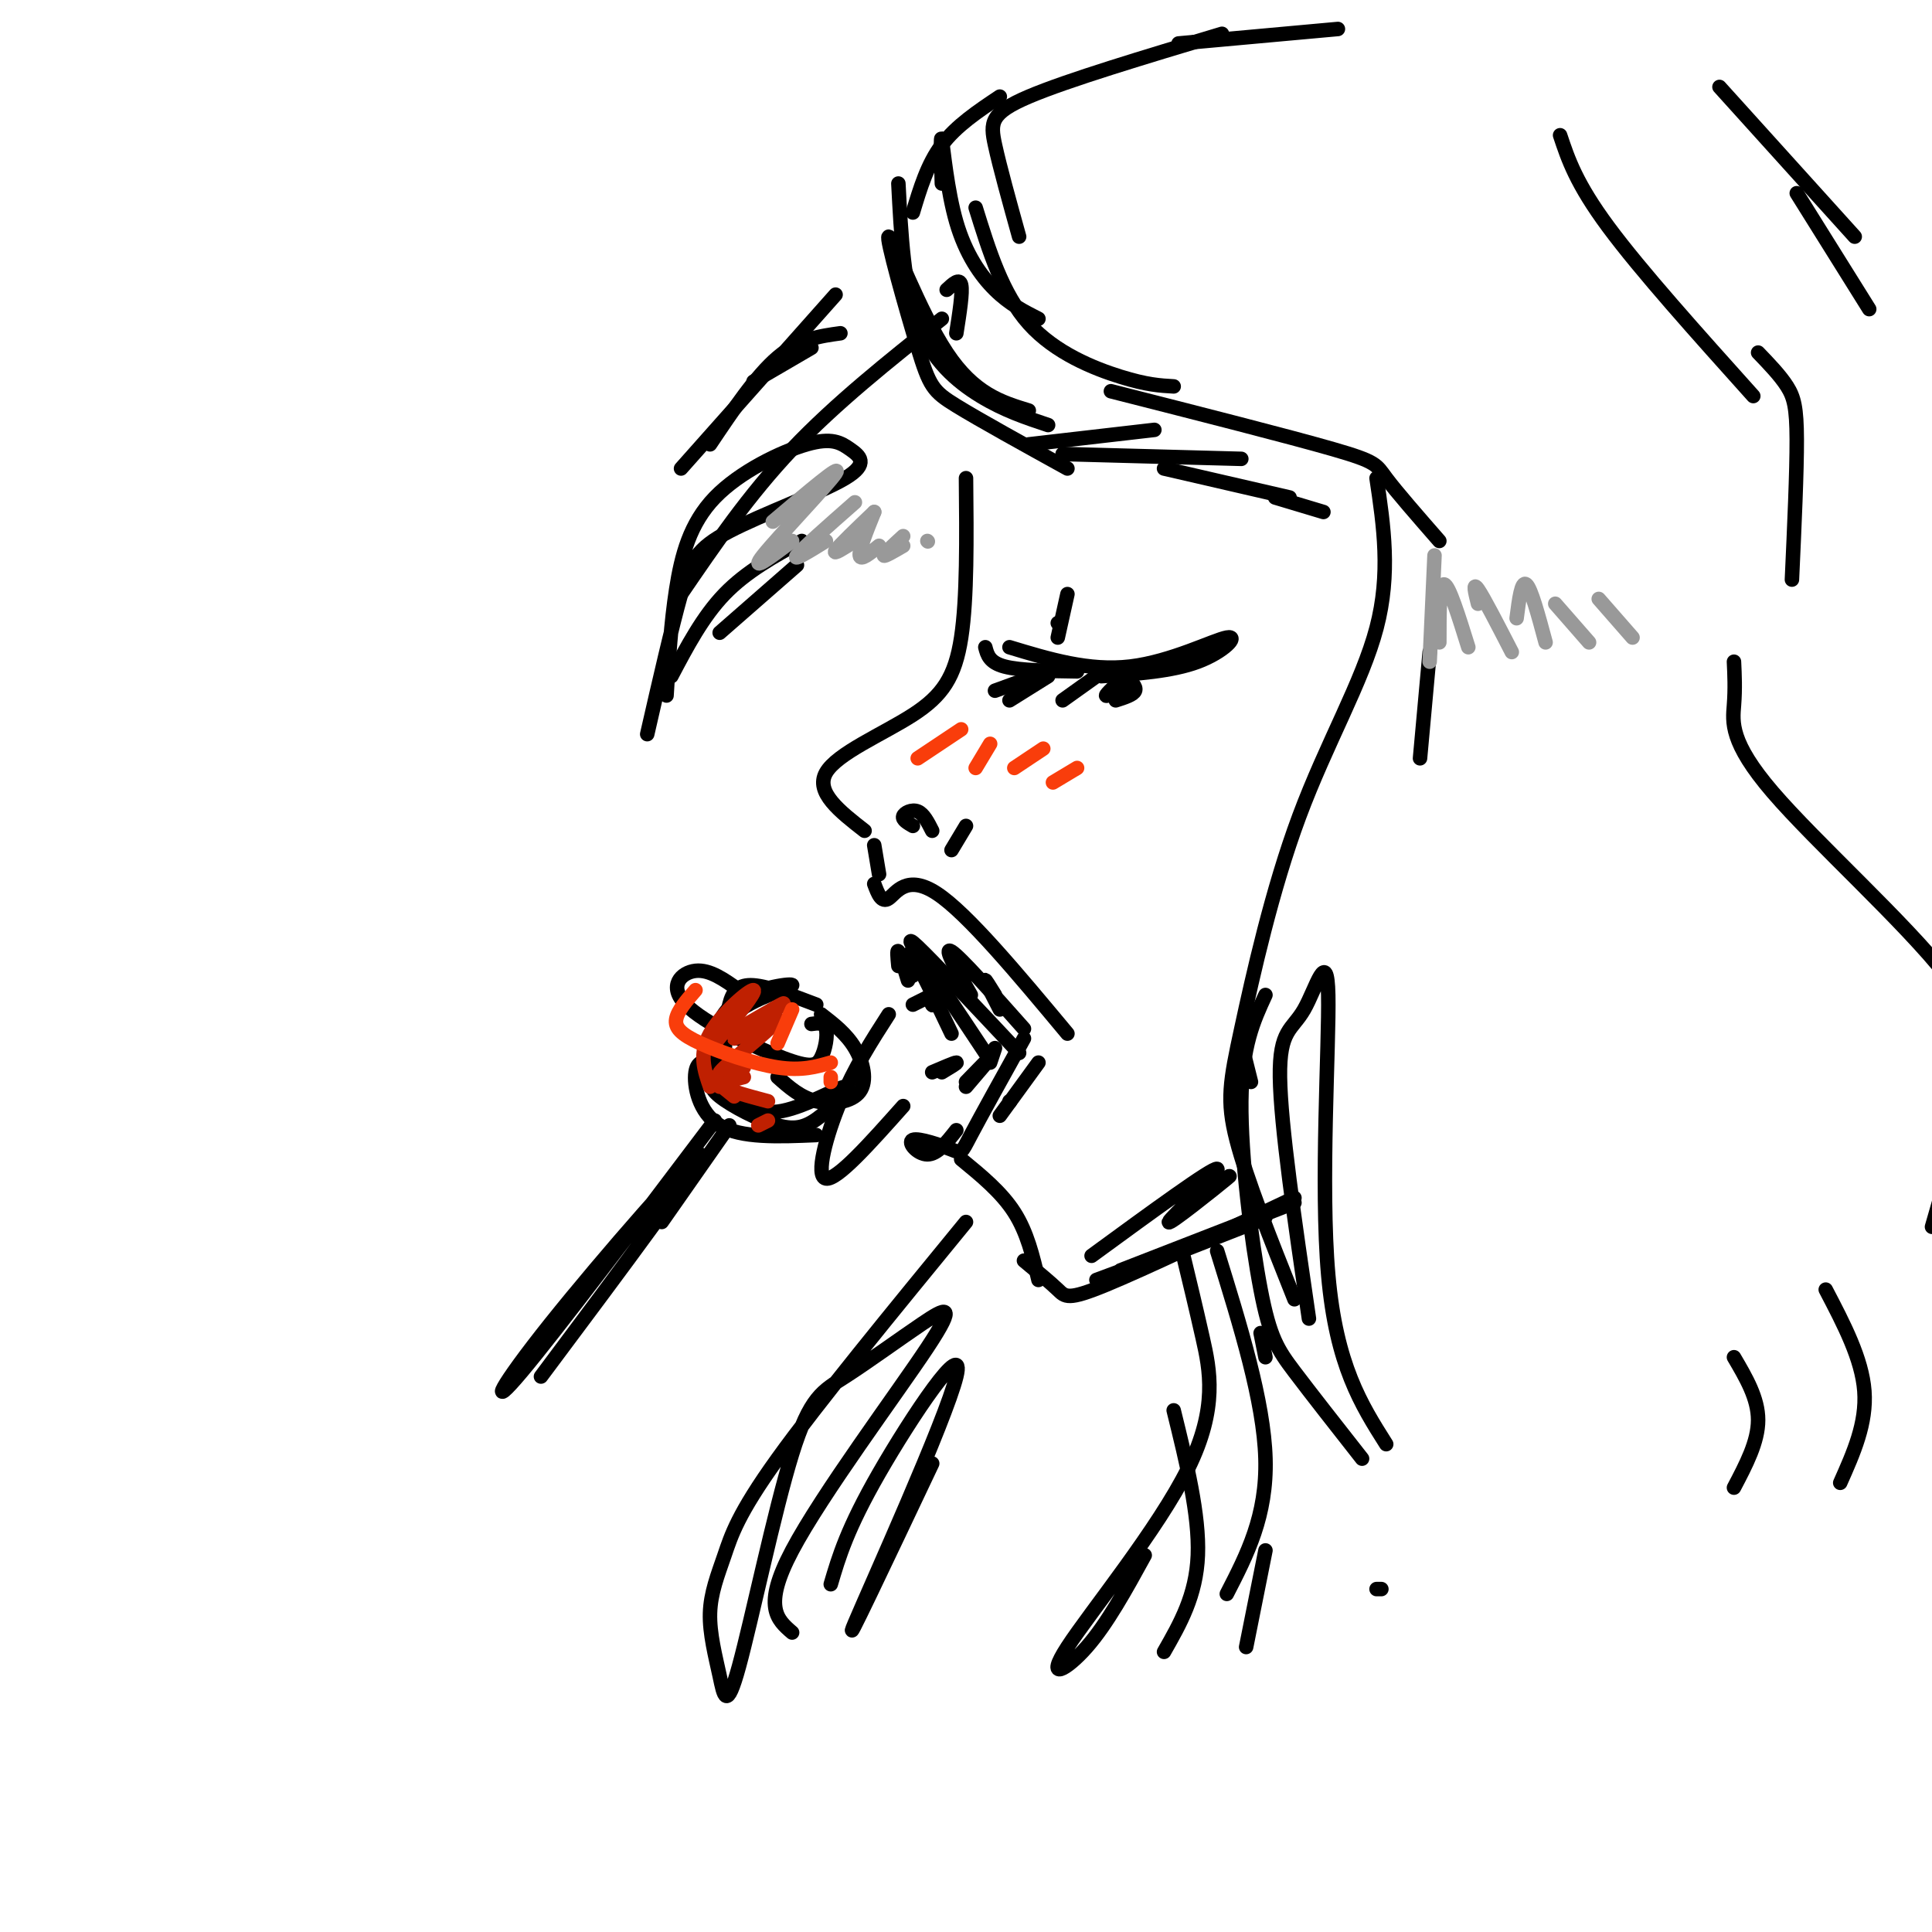 <svg viewBox='0 0 400 400' version='1.1' xmlns='http://www.w3.org/2000/svg' xmlns:xlink='http://www.w3.org/1999/xlink'><g fill='none' stroke='rgb(0,0,0)' stroke-width='3' stroke-linecap='round' stroke-linejoin='round'><path d='M200,99c0.125,12.423 0.250,24.845 -1,33c-1.250,8.155 -3.875,12.042 -10,16c-6.125,3.958 -15.750,7.988 -18,12c-2.250,4.012 2.875,8.006 8,12'/><path d='M189,171c-1.111,-0.644 -2.222,-1.289 -2,-2c0.222,-0.711 1.778,-1.489 3,-1c1.222,0.489 2.111,2.244 3,4'/><path d='M200,171c0.000,0.000 -3.000,5.000 -3,5'/><path d='M181,175c0.000,0.000 1.000,6.000 1,6'/><path d='M181,183c0.756,2.022 1.511,4.044 3,3c1.489,-1.044 3.711,-5.156 10,-1c6.289,4.156 16.644,16.578 27,29'/><path d='M193,208c0.000,0.000 0.100,0.100 0.1,0.1'/><path d='M193,208c0.000,0.000 0.100,0.100 0.1,0.1'/><path d='M193,206c0.000,0.000 -4.000,2.000 -4,2'/><path d='M184,210c-3.533,5.489 -7.067,10.978 -10,18c-2.933,7.022 -5.267,15.578 -3,16c2.267,0.422 9.133,-7.289 16,-15'/><path d='M195,222c1.667,-1.000 3.333,-2.000 3,-2c-0.333,0.000 -2.667,1.000 -5,2'/><path d='M212,215c-4.453,8.021 -8.906,16.041 -11,20c-2.094,3.959 -1.829,3.855 -4,3c-2.171,-0.855 -6.777,-2.461 -8,-2c-1.223,0.461 0.936,2.989 3,3c2.064,0.011 4.032,-2.494 6,-5'/><path d='M215,220c0.000,0.000 -8.000,11.000 -8,11'/><path d='M209,228c0.000,0.000 0.100,0.100 0.1,0.1'/><path d='M199,240c4.167,3.417 8.333,6.833 11,11c2.667,4.167 3.833,9.083 5,14'/><path d='M226,260c12.524,-9.155 25.048,-18.310 26,-18c0.952,0.310 -9.667,10.083 -10,11c-0.333,0.917 9.619,-7.024 12,-9c2.381,-1.976 -2.810,2.012 -8,6'/><path d='M150,219c-0.989,-0.367 -1.978,-0.734 -2,-3c-0.022,-2.266 0.922,-6.432 5,-9c4.078,-2.568 11.290,-3.537 11,-3c-0.290,0.537 -8.083,2.582 -12,6c-3.917,3.418 -3.959,8.209 -4,13'/><path d='M150,219c0.000,0.000 0.100,0.100 0.1,0.1'/><path d='M150,219c0.156,-4.111 0.311,-8.222 1,-11c0.689,-2.778 1.911,-4.222 5,-4c3.089,0.222 8.044,2.111 13,4'/><path d='M153,205c-3.032,-2.162 -6.064,-4.324 -9,-4c-2.936,0.324 -5.776,3.134 -2,7c3.776,3.866 14.167,8.789 20,11c5.833,2.211 7.109,1.711 8,0c0.891,-1.711 1.397,-4.632 1,-6c-0.397,-1.368 -1.699,-1.184 -3,-1'/><path d='M170,210c2.625,2.030 5.250,4.060 7,7c1.750,2.940 2.625,6.792 1,9c-1.625,2.208 -5.750,2.774 -9,2c-3.250,-0.774 -5.625,-2.887 -8,-5'/><path d='M148,223c-0.726,1.011 -1.453,2.022 1,4c2.453,1.978 8.085,4.922 12,6c3.915,1.078 6.111,0.289 9,-2c2.889,-2.289 6.470,-6.078 5,-6c-1.470,0.078 -7.991,4.022 -13,5c-5.009,0.978 -8.504,-1.011 -12,-3'/><path d='M148,232c-16.464,21.792 -32.929,43.583 -40,52c-7.071,8.417 -4.750,3.458 6,-10c10.750,-13.458 29.929,-35.417 31,-35c1.071,0.417 -15.964,23.208 -33,46'/><path d='M221,123c0.000,0.000 -2.000,9.000 -2,9'/><path d='M219,129c0.000,0.000 0.100,0.100 0.1,0.1'/><path d='M209,134c8.244,2.500 16.488,5.000 25,4c8.512,-1.000 17.292,-5.500 20,-6c2.708,-0.500 -0.655,3.000 -6,5c-5.345,2.000 -12.673,2.500 -20,3'/><path d='M204,134c0.417,1.583 0.833,3.167 4,4c3.167,0.833 9.083,0.917 15,1'/><path d='M217,139c0.000,0.000 -11.000,4.000 -11,4'/><path d='M217,140c0.000,0.000 -8.000,5.000 -8,5'/><path d='M227,140c0.000,0.000 -7.000,5.000 -7,5'/><path d='M233,140c-2.000,1.833 -4.000,3.667 -4,4c0.000,0.333 2.000,-0.833 4,-2'/><path d='M233,140c1.167,1.083 2.333,2.167 2,3c-0.333,0.833 -2.167,1.417 -4,2'/><path d='M202,43c2.778,8.956 5.556,17.911 11,24c5.444,6.089 13.556,9.311 19,11c5.444,1.689 8.222,1.844 11,2'/><path d='M230,81c18.444,4.689 36.889,9.378 46,12c9.111,2.622 8.889,3.178 11,6c2.111,2.822 6.556,7.911 11,13'/><path d='M296,135c0.000,0.000 -2.000,22.000 -2,22'/><path d='M213,92c0.000,0.000 26.000,-3.000 26,-3'/><path d='M220,94c0.000,0.000 37.000,1.000 37,1'/><path d='M241,97c0.000,0.000 26.000,6.000 26,6'/><path d='M264,103c0.000,0.000 10.000,3.000 10,3'/><path d='M196,60c1.333,-1.250 2.667,-2.500 3,-1c0.333,1.500 -0.333,5.750 -1,10'/><path d='M195,66c-11.000,8.750 -22.000,17.500 -31,27c-9.000,9.500 -16.000,19.750 -23,30'/><path d='M138,144c0.453,-7.481 0.906,-14.961 2,-22c1.094,-7.039 2.828,-13.635 8,-19c5.172,-5.365 13.783,-9.499 19,-11c5.217,-1.501 7.042,-0.369 9,1c1.958,1.369 4.051,2.975 -1,6c-5.051,3.025 -17.244,7.468 -24,11c-6.756,3.532 -8.073,6.152 -10,13c-1.927,6.848 -4.463,17.924 -7,29'/><path d='M139,140c3.250,-6.167 6.500,-12.333 11,-17c4.500,-4.667 10.250,-7.833 16,-11'/><path d='M165,117c0.000,0.000 -16.000,14.000 -16,14'/><path d='M186,200c-0.167,-1.750 -0.333,-3.500 0,-3c0.333,0.500 1.167,3.250 2,6'/><path d='M189,202c-0.667,-3.000 -1.333,-6.000 0,-4c1.333,2.000 4.667,9.000 8,16'/><path d='M193,205c-1.917,-4.083 -3.833,-8.167 -2,-6c1.833,2.167 7.417,10.583 13,19'/><path d='M192,200c-2.583,-3.500 -5.167,-7.000 -2,-4c3.167,3.000 12.083,12.500 21,22'/><path d='M201,206c-2.917,-5.083 -5.833,-10.167 -4,-9c1.833,1.167 8.417,8.583 15,16'/><path d='M206,206c-1.083,-1.750 -2.167,-3.500 -2,-3c0.167,0.500 1.583,3.250 3,6'/><path d='M205,220c0.000,0.000 1.000,-3.000 1,-3'/><path d='M200,224c2.500,-2.583 5.000,-5.167 5,-5c0.000,0.167 -2.500,3.083 -5,6'/><path d='M212,261c2.711,2.244 5.422,4.489 7,6c1.578,1.511 2.022,2.289 10,-1c7.978,-3.289 23.489,-10.644 39,-18'/><path d='M262,252c0.000,0.000 -35.000,13.000 -35,13'/><path d='M232,263c0.000,0.000 36.000,-14.000 36,-14'/><path d='M260,253c0.000,0.000 -23.000,9.000 -23,9'/><path d='M285,99c1.475,9.888 2.951,19.777 0,31c-2.951,11.223 -10.327,23.781 -16,39c-5.673,15.219 -9.643,33.097 -12,44c-2.357,10.903 -3.102,14.829 -1,23c2.102,8.171 7.051,20.585 12,33'/><path d='M259,224c0.000,0.000 -2.000,-8.000 -2,-8'/><path d='M262,206c-2.440,5.286 -4.881,10.571 -5,22c-0.119,11.429 2.083,29.000 4,39c1.917,10.000 3.548,12.429 7,17c3.452,4.571 8.726,11.286 14,18'/><path d='M271,273c-2.931,-20.045 -5.863,-40.089 -6,-50c-0.137,-9.911 2.520,-9.687 5,-14c2.480,-4.313 4.783,-13.161 5,-3c0.217,10.161 -1.652,39.332 0,58c1.652,18.668 6.826,26.834 12,35'/><path d='M195,38c-0.155,-5.345 -0.310,-10.690 0,-9c0.310,1.690 1.083,10.417 3,17c1.917,6.583 4.976,11.024 8,14c3.024,2.976 6.012,4.488 9,6'/><path d='M211,49c-2.000,-7.200 -4.000,-14.400 -5,-19c-1.000,-4.600 -1.000,-6.600 7,-10c8.000,-3.400 24.000,-8.200 40,-13'/><path d='M244,9c0.000,0.000 33.000,-3.000 33,-3'/><path d='M252,259c4.833,15.583 9.667,31.167 10,43c0.333,11.833 -3.833,19.917 -8,28'/><path d='M261,276c0.000,0.000 1.000,5.000 1,5'/><path d='M151,233c0.000,0.000 -14.000,20.000 -14,20'/><path d='M148,220c0.000,0.000 0.100,0.100 0.1,0.1'/><path d='M148,220c-1.800,-0.333 -3.600,-0.667 -4,2c-0.400,2.667 0.600,8.333 5,11c4.400,2.667 12.200,2.333 20,2'/></g>
<g fill='none' stroke='rgb(191,32,1)' stroke-width='3' stroke-linecap='round' stroke-linejoin='round'><path d='M153,213c5.301,-3.107 10.603,-6.214 9,-5c-1.603,1.214 -10.110,6.748 -10,7c0.110,0.252 8.837,-4.778 9,-4c0.163,0.778 -8.239,7.365 -11,10c-2.761,2.635 0.120,1.317 3,0'/><path d='M153,221c0.667,0.000 0.833,0.000 1,0'/><path d='M154,223c-2.417,0.583 -4.833,1.167 -4,2c0.833,0.833 4.917,1.917 9,3'/><path d='M148,216c4.378,-5.400 8.756,-10.800 8,-11c-0.756,-0.200 -6.644,4.800 -9,9c-2.356,4.200 -1.178,7.600 0,11'/><path d='M149,225c-1.250,-1.167 -2.500,-2.333 -2,-2c0.500,0.333 2.750,2.167 5,4'/><path d='M159,232c0.000,0.000 -2.000,1.000 -2,1'/></g>
<g fill='none' stroke='rgb(249,61,11)' stroke-width='3' stroke-linecap='round' stroke-linejoin='round'><path d='M164,209c0.000,0.000 -3.000,7.000 -3,7'/><path d='M144,205c-1.845,2.125 -3.690,4.250 -4,6c-0.310,1.750 0.917,3.125 5,5c4.083,1.875 11.024,4.250 16,5c4.976,0.750 7.988,-0.125 11,-1'/><path d='M172,223c0.000,0.000 0.000,1.000 0,1'/><path d='M199,151c0.000,0.000 -9.000,6.000 -9,6'/><path d='M205,154c0.000,0.000 -3.000,5.000 -3,5'/><path d='M216,155c0.000,0.000 -6.000,4.000 -6,4'/><path d='M223,159c0.000,0.000 -5.000,3.000 -5,3'/></g>
<g fill='none' stroke='rgb(153,153,153)' stroke-width='3' stroke-linecap='round' stroke-linejoin='round'><path d='M297,115c0.000,0.000 -1.000,22.000 -1,22'/><path d='M298,133c0.000,-6.083 0.000,-12.167 1,-12c1.000,0.167 3.000,6.583 5,13'/><path d='M306,125c-0.583,-2.333 -1.167,-4.667 0,-3c1.167,1.667 4.083,7.333 7,13'/><path d='M314,128c0.500,-3.917 1.000,-7.833 2,-7c1.000,0.833 2.500,6.417 4,12'/><path d='M322,125c0.000,0.000 7.000,8.000 7,8'/><path d='M331,124c0.000,0.000 7.000,8.000 7,8'/><path d='M160,108c7.289,-6.178 14.578,-12.356 13,-10c-1.578,2.356 -12.022,13.244 -15,17c-2.978,3.756 1.511,0.378 6,-3'/><path d='M177,104c-5.500,4.833 -11.000,9.667 -12,11c-1.000,1.333 2.500,-0.833 6,-3'/><path d='M181,106c-3.667,3.500 -7.333,7.000 -8,8c-0.667,1.000 1.667,-0.500 4,-2'/><path d='M181,106c-1.583,3.917 -3.167,7.833 -3,9c0.167,1.167 2.083,-0.417 4,-2'/><path d='M187,111c-2.000,1.833 -4.000,3.667 -4,4c0.000,0.333 2.000,-0.833 4,-2'/><path d='M192,112c0.000,0.000 0.100,0.100 0.1,0.1'/></g>
<g fill='none' stroke='rgb(0,0,0)' stroke-width='3' stroke-linecap='round' stroke-linejoin='round'><path d='M285,329c0.000,0.000 1.000,0.000 1,0'/><path d='M200,253c-15.341,18.723 -30.683,37.445 -39,49c-8.317,11.555 -9.610,15.942 -11,20c-1.390,4.058 -2.878,7.786 -3,12c-0.122,4.214 1.122,8.915 2,13c0.878,4.085 1.390,7.556 4,-2c2.610,-9.556 7.317,-32.138 11,-44c3.683,-11.862 6.340,-13.005 11,-16c4.660,-2.995 11.321,-7.844 16,-11c4.679,-3.156 7.375,-4.619 1,5c-6.375,9.619 -21.821,30.320 -28,42c-6.179,11.680 -3.089,14.340 0,17'/><path d='M172,328c1.696,-5.744 3.393,-11.488 10,-23c6.607,-11.512 18.125,-28.792 16,-20c-2.125,8.792 -17.893,43.655 -21,51c-3.107,7.345 6.446,-12.827 16,-33'/><path d='M245,260c1.260,5.219 2.520,10.437 4,17c1.480,6.563 3.180,14.470 -3,27c-6.180,12.530 -20.241,29.681 -25,37c-4.759,7.319 -0.217,4.805 4,0c4.217,-4.805 8.108,-11.903 12,-19'/><path d='M243,292c2.667,10.833 5.333,21.667 5,30c-0.333,8.333 -3.667,14.167 -7,20'/><path d='M262,321c0.000,0.000 -4.000,20.000 -4,20'/><path d='M186,38c0.556,10.711 1.111,21.422 4,29c2.889,7.578 8.111,12.022 13,15c4.889,2.978 9.444,4.489 14,6'/><path d='M213,85c-5.671,-1.732 -11.343,-3.464 -17,-12c-5.657,-8.536 -11.300,-23.876 -12,-24c-0.700,-0.124 3.542,14.967 6,23c2.458,8.033 3.131,9.010 8,12c4.869,2.990 13.935,7.995 23,13'/><path d='M189,44c1.500,-5.000 3.000,-10.000 6,-14c3.000,-4.000 7.500,-7.000 12,-10'/><path d='M323,28c1.667,5.000 3.333,10.000 10,19c6.667,9.000 18.333,22.000 30,35'/><path d='M364,73c2.289,2.378 4.578,4.756 6,7c1.422,2.244 1.978,4.356 2,11c0.022,6.644 -0.489,17.822 -1,29'/><path d='M359,137c0.132,2.770 0.265,5.541 0,9c-0.265,3.459 -0.927,7.608 8,18c8.927,10.392 27.442,27.029 36,38c8.558,10.971 7.159,16.278 5,24c-2.159,7.722 -5.080,17.861 -8,28'/><path d='M356,18c0.000,0.000 28.000,31.000 28,31'/><path d='M372,40c0.000,0.000 15.000,24.000 15,24'/><path d='M173,61c0.000,0.000 -32.000,36.000 -32,36'/><path d='M147,92c4.750,-7.083 9.500,-14.167 14,-18c4.500,-3.833 8.750,-4.417 13,-5'/><path d='M168,72c0.000,0.000 -12.000,7.000 -12,7'/><path d='M359,281c2.500,4.250 5.000,8.500 5,13c0.000,4.500 -2.500,9.250 -5,14'/><path d='M378,267c3.750,7.167 7.500,14.333 8,21c0.500,6.667 -2.250,12.833 -5,19'/></g>
</svg>
